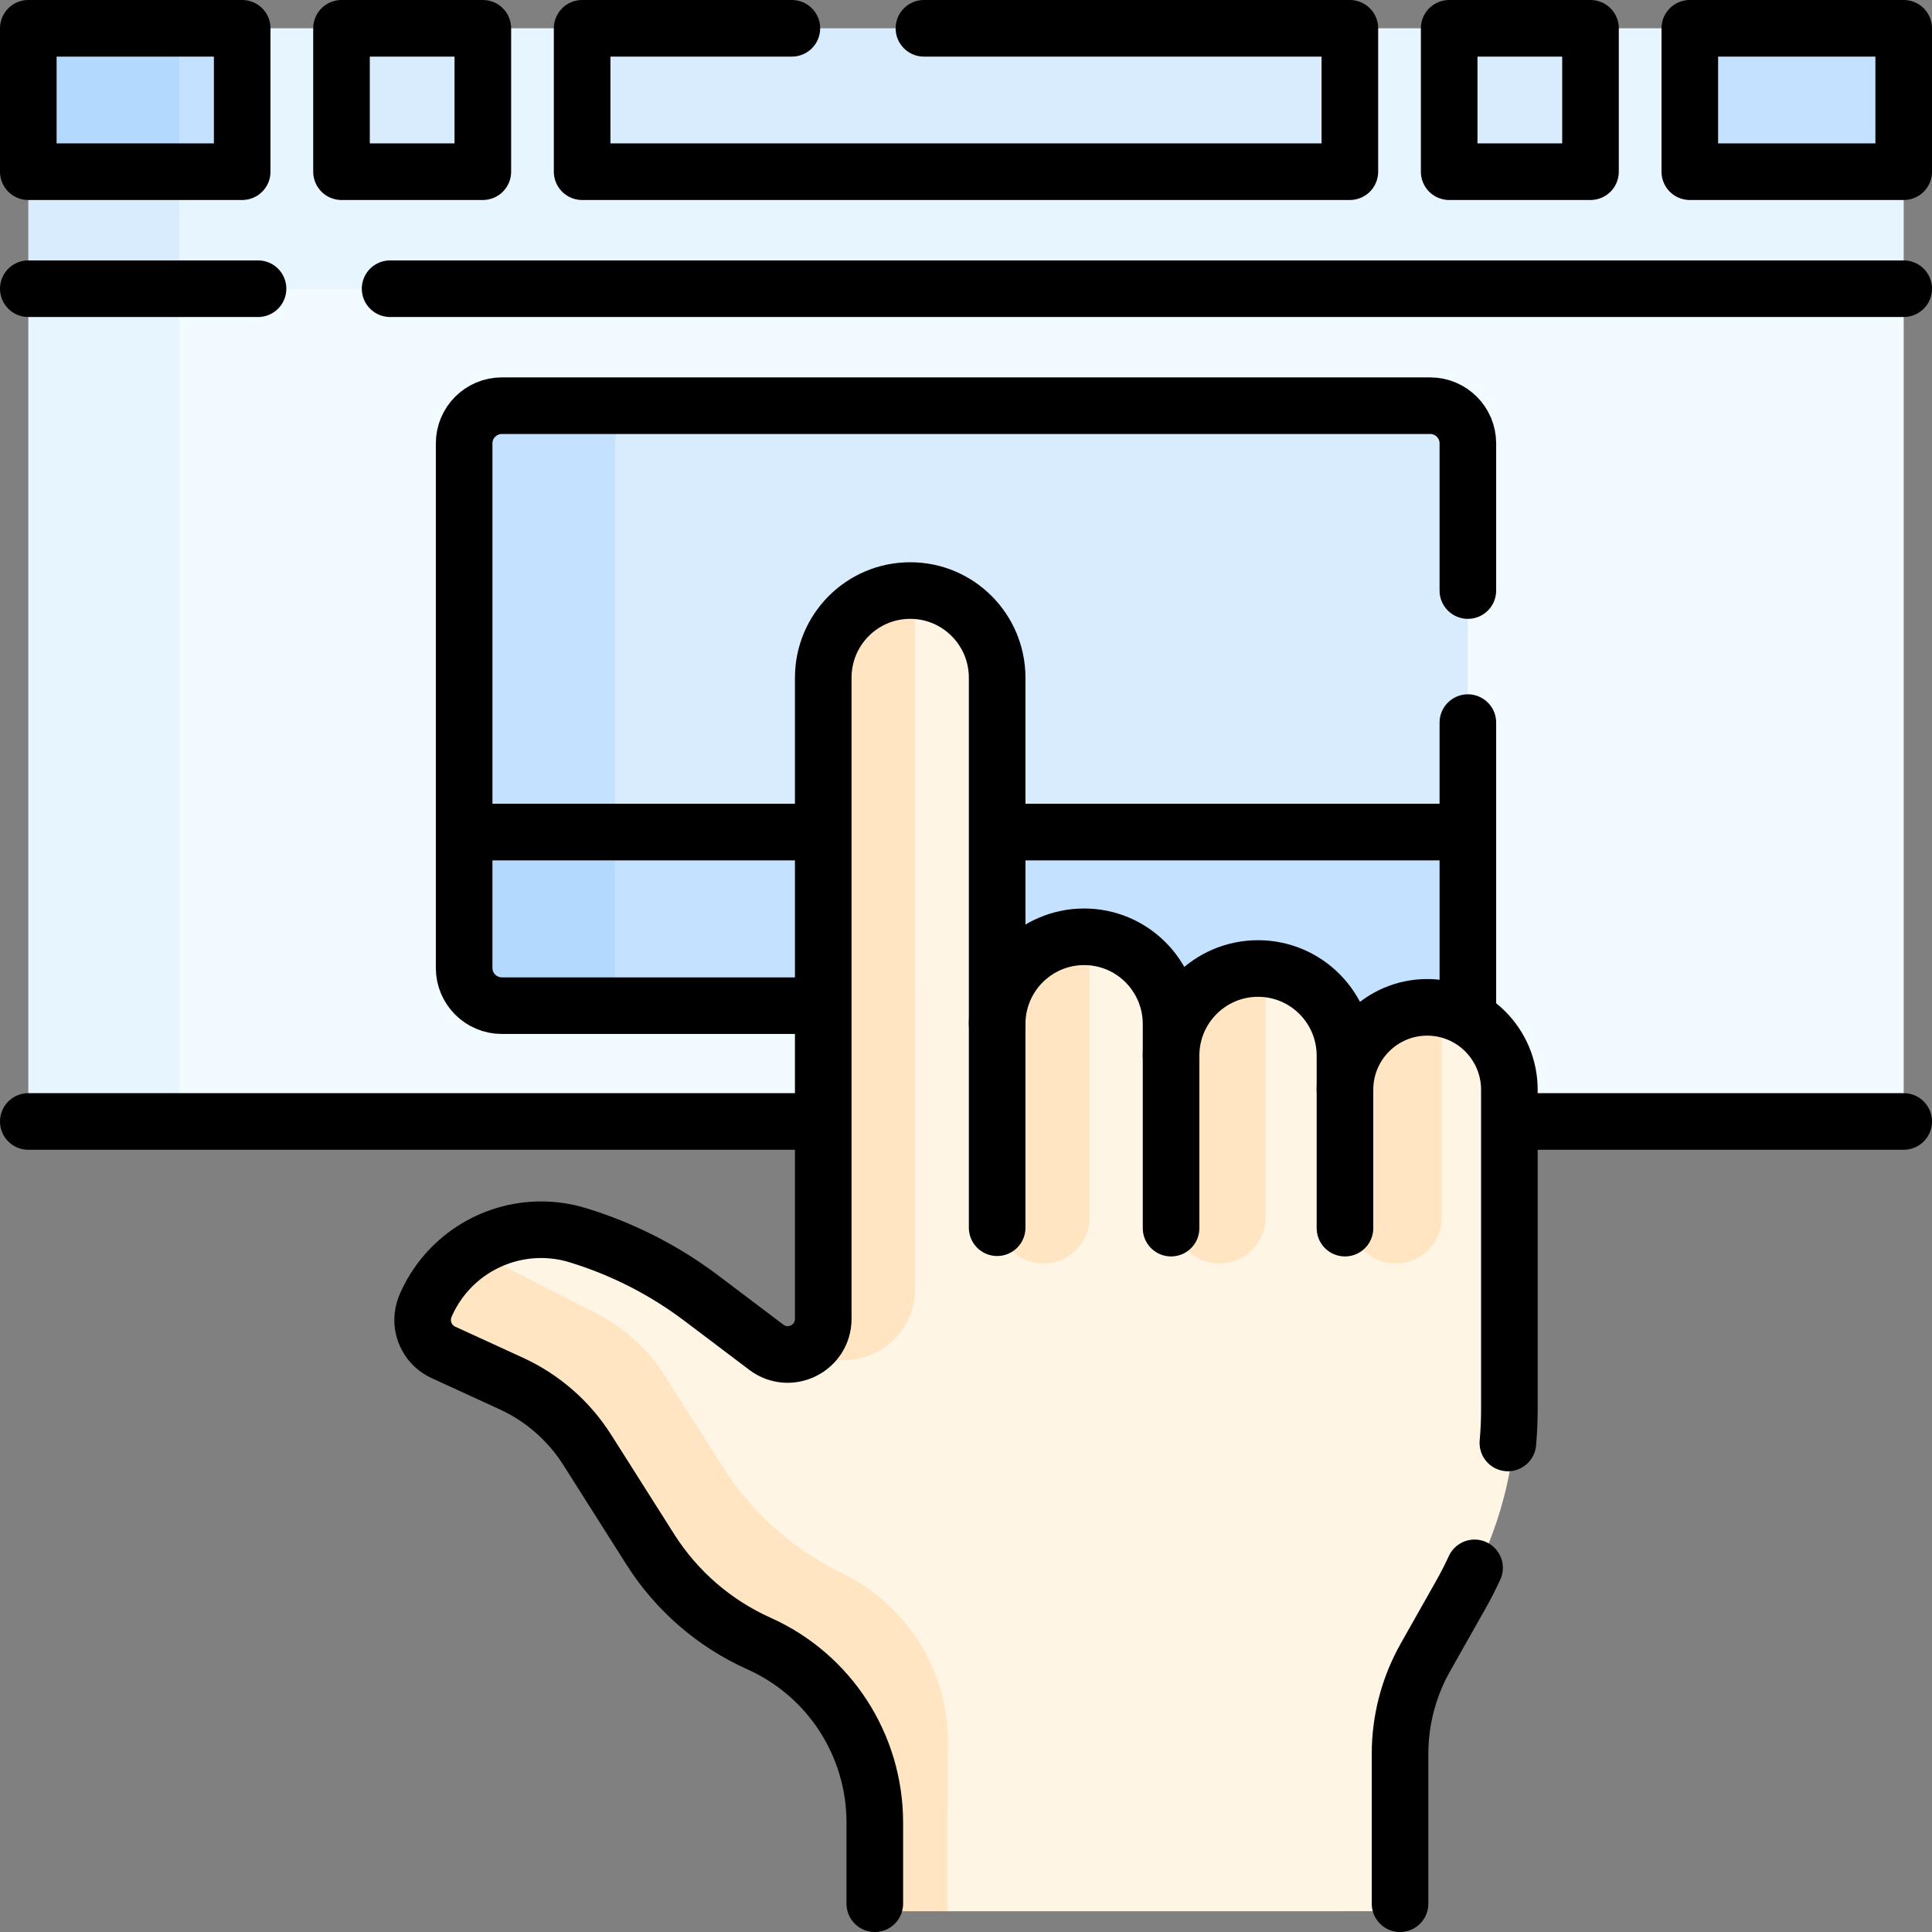 <svg xmlns="http://www.w3.org/2000/svg" xmlns:xlink="http://www.w3.org/1999/xlink" id="Capa_1" x="0px" y="0px" viewBox="0 0 512 512" style="enable-background:new 0 0 512 512;" xml:space="preserve" width="512" height="512"><rect x="0" y="0" width="512" height="512" fill="#808080" stroke="none"/><g> <g> <g> <g> <path style="fill:#F2FBFF;" d="M504.5,76.511L494,63.216L33.936,63l2.383,226.894c0,2.761,8.419,7.307,11.181,7.307l452,0 c2.761,0,5-2.239,5-5V76.511z"></path> <path style="fill:#E6F5FF;" d="M47.5,76.511L24.745,63L7.5,76.511v215.69c0,2.761,2.239,5,5,5h35V76.511z"></path> </g> <path style="fill:#E6F5FF;" d="M452.816,7.5h-36.318L402.772,24L389.046,7.5h-36.318L244,16l-84.728-8.5h-36.318L109.228,16 L95.502,7.5H59.184c-2.761,0-35.12,24.824-35.12,27.585L47.5,76.511h457V40.5C504.5,37.739,455.577,7.5,452.816,7.5z"></path> <path style="fill:#D8ECFE;" d="M47.5,7.5c0,0-40,30.239-40,33v36.011h40V7.5z"></path> </g> <g> <path style="fill:#D8ECFE;" d="M264.365,230.66L163,220.511l-22.511-103.862c0-5.523,26.988-9.138,32.511-9.138l206,0 c5.523,0,10,4.477,10,10v103L264.365,230.66z"></path> <path style="fill:#C4E2FF;" d="M379,269.823h-4.979l-8.681,22.964H264.363l-2.937-22.964l-88.428,0 c-5.523,0-22.976-1.981-22.976-7.504L163,220.511l226,0v39.313C389,265.346,384.523,269.823,379,269.823z"></path> <path style="fill:#C4E2FF;" d="M163,238.149V117.511c0-5.523,4.477-10,10-10h-40c-5.523,0-10,4.477-10,10v103L163,238.149z"></path> <path style="fill:#B3DAFE;" d="M163,259.823v-39.312l0,0h-40v39.312c0,5.523,4.477,10,10,10h39.998 C167.476,269.822,163,265.345,163,259.823z"></path> </g> <g> <path style="fill:#FFF5E5;" d="M401.809,289.369c0-11.395-8.64-20.767-19.727-21.933c0,0-1.778,1.383-2.566,1.383 c0,0-21.826,8.367-21.825,20.55l0-9.276c0-12.532-9.881-22.756-22.277-23.308c0,0-1.049,1.362-1.403,1.362 c0,0-22.983,9.061-22.983,21.946v-8.484c0-12.534-9.883-22.757-22.281-23.306c0,0-0.772,1.651-1.124,1.651 c0,0-23.258,8.77-23.258,21.655l0-89.777c0-12.392-9.661-22.529-21.863-23.287l-1.469,0.484c-12.886,0-21.628,11.815-21.628,24.7 l1.054,164.494c0,5.77-6.145,9.398-12.649,8.466c-1.838-0.063-3.705-0.67-5.38-1.932l-17.334-13.062 c-10.011-7.544-21.268-13.271-33.26-16.922l-0.001,0c-10.468-3.187-21.398-1.051-29.723,4.992 c-3.558,4.15-6.633,7.108-9.118,12.829c0,0,0.055,10.305,4.777,12.466l18.466,6.243c8.369,3.832,16.96,10.388,21.898,18.156 l15.423,26.256c7.031,11.061,17.511,19.643,29.481,24.983l0,0c18.669,8.329,30.176,27.405,28.836,47.804l0.301,24.83 c-0.058,0.892,0.649,1.648,1.544,1.648l17.377,1.517l121.871-0.009c0.892,0,1.599-0.753,1.544-1.643v-0.001 c-0.095-1.525-0.159-25.349-0.191-26.872c-0.417-19.867,4.531-39.51,14.361-56.844v0c8.603-15.17,13.125-32.311,13.125-49.75 V289.369z"></path> <path style="fill:#FFE5C2;" d="M251.142,465.04l-0.044,41.46l-20.298,0.001c-0.905,0-1.605-0.759-1.547-1.649l0.044-0.715 c0.073-1.08,0.102-24.445,0.102-25.525c0-19.16-11.266-36.686-28.937-44.581c-11.966-5.341-22.108-14.097-29.127-25.158 l-16.942-26.632c-4.932-7.763-12.01-13.936-20.386-17.774l-18.241-8.347c-3.502-1.605-5.574-5.064-5.574-8.683 c0-1.27,0.248-2.554,0.788-3.794c2.481-5.72,6.392-10.434,11.134-13.878l33.782,17.19c8.376,3.838,15.454,10.011,20.386,17.774 l15.235,23.961c7.559,11.908,18.226,21.524,30.834,27.828l1.343,0.671C241.642,426.165,252.455,445.018,251.142,465.04z"></path> <path style="fill:#FFE5C2;" d="M218.613,359.826l-12.258-3.302c5.56,1.109,11.355-3.045,11.355-9.379l-0.015-165.312 c0-6.435,2.612-12.273,6.829-16.504c4.232-4.217,10.055-6.829,16.504-6.829c0.496,0,0.992,0.015,1.474,0.045l0.013,182.962 C242.517,353.99,230.668,363.071,218.613,359.826z"></path> <path style="fill:#FFE5C2;" d="M287.696,248.276c0.35,0,0.701,0.013,1.051,0.027l0,74.337c0,6.727-5.458,12.185-12.185,12.185 h-0.015c-6.727,0-12.185-5.458-12.185-12.185V271.61c0-6.45,2.612-12.272,6.829-16.504 C275.424,250.888,281.246,248.276,287.696,248.276z"></path> <path style="fill:#FFE5C2;" d="M334.364,256.769c0.35,0,0.701,0.015,1.051,0.029l0,65.842c0,6.727-5.458,12.185-12.185,12.185 h-0.015c-6.727,0-12.185-5.458-12.185-12.185v-42.552c0-6.435,2.612-12.272,6.829-16.49 C322.091,259.381,327.914,256.769,334.364,256.769z"></path> <path style="fill:#FFE5C2;" d="M382.082,267.436l0,55.204c0,6.727-5.443,12.185-12.185,12.185h-0.015 c-6.727,0-12.185-5.458-12.185-12.185v-33.267c0-6.085,2.466-11.601,6.45-15.6c3.998-3.998,9.5-6.464,15.6-6.464 C380.535,267.309,381.309,267.349,382.082,267.436z"></path> </g> <g> <path style="fill:#C4E2FF;" d="M59.184,7.5H47.5c-2.761,0-6.032,2.239-6.032,5v28c0,2.761,3.27,5,6.032,5h11.684 c2.761,0,5-2.239,5-5v-28C64.184,9.739,61.946,7.5,59.184,7.5z"></path> <path style="fill:#B3DAFE;" d="M12.5,45.5h35v-38h-35c-0.69,0-1.348,0.14-1.946,0.393c-1.196,0.506-2.155,1.464-2.661,2.661 C7.64,11.152,7.5,11.81,7.5,12.5v28C7.5,43.261,9.739,45.5,12.5,45.5z"></path> <path style="fill:#C4E2FF;" d="M499.5,7.5h-46.684c-2.761,0-5,2.239-5,5v28c0,2.761,2.239,5,5,5H499.5c2.761,0,5-2.239,5-5v-28 C504.5,9.739,502.261,7.5,499.5,7.5z"></path> <path style="fill:#D8ECFE;" d="M122.954,7.5H95.502c-2.761,0-5,2.239-5,5v28c0,2.761,2.239,5,5,5h27.452c2.761,0,5-2.239,5-5v-28 C127.954,9.739,125.716,7.5,122.954,7.5z"></path> <path style="fill:#D8ECFE;" d="M416.498,7.5h-27.452c-2.761,0-5,2.239-5,5v28c0,2.761,2.239,5,5,5h27.452c2.761,0,5-2.239,5-5 v-28C421.498,9.739,419.259,7.5,416.498,7.5z"></path> <path style="fill:#D8ECFE;" d="M352.728,45.5H159.272c-2.761,0-5-2.239-5-5v-28c0-2.761,2.239-5,5-5h193.456c2.761,0,5,2.239,5,5 v28C357.728,43.261,355.49,45.5,352.728,45.5z"></path> </g> </g> <g> <line style="fill:none;stroke:#000000;stroke-width:15;stroke-linecap:round;stroke-linejoin:round;stroke-miterlimit:10;" x1="217" y1="297.201" x2="7.5" y2="297.201"></line> <line style="fill:none;stroke:#000000;stroke-width:15;stroke-linecap:round;stroke-linejoin:round;stroke-miterlimit:10;" x1="504.5" y1="297.201" x2="400.702" y2="297.201"></line> <line style="fill:none;stroke:#000000;stroke-width:15;stroke-linecap:round;stroke-linejoin:round;stroke-miterlimit:10;" x1="389" y1="191.5" x2="389" y2="269"></line> <path style="fill:none;stroke:#000000;stroke-width:15;stroke-linecap:round;stroke-linejoin:round;stroke-miterlimit:10;" d=" M216.745,266.511H133c-5.523,0-10-4.477-10-10v-139c0-5.523,4.477-10,10-10h246c5.523,0,10,4.477,10,10V156.5"></path> <line style="fill:none;stroke:#000000;stroke-width:15;stroke-linecap:round;stroke-linejoin:round;stroke-miterlimit:10;" x1="123.584" y1="220.511" x2="217.584" y2="220.511"></line> <line style="fill:none;stroke:#000000;stroke-width:15;stroke-linecap:round;stroke-linejoin:round;stroke-miterlimit:10;" x1="265.584" y1="220.511" x2="388" y2="220.511"></line> <g> <path style="fill:none;stroke:#000000;stroke-width:15;stroke-linecap:round;stroke-linejoin:round;stroke-miterlimit:10;" d=" M231.83,504.5v-21.518c0-10.25-3.007-20.022-8.345-28.269c-5.338-8.247-13.006-14.98-22.339-19.154 c-11.819-5.298-21.829-13.956-28.776-24.908l-16.724-26.388c-4.872-7.702-11.863-13.812-20.131-17.607l-18.022-8.269 c-3.451-1.592-5.493-5.008-5.493-8.592c0-1.258,0.244-2.538,0.777-3.762c5.416-12.498,17.623-20.144,30.618-20.144 c3.229,0,6.503,0.467,9.732,1.458c11.841,3.617,22.961,9.282,32.848,16.761l17.112,12.932c6.203,4.685,15.081,0.245,15.081-7.546 V179.605c0-6.377,2.575-12.153,6.747-16.338c4.173-4.185,9.943-6.767,16.302-6.767c12.729,0,23.038,10.35,23.038,23.105v91.773"></path> <path style="fill:none;stroke:#000000;stroke-width:15;stroke-linecap:round;stroke-linejoin:round;stroke-miterlimit:10;" d=" M390.773,415.501c-1.142,2.472-2.388,4.902-3.735,7.282l-9.277,16.416c-4.417,7.802-6.736,16.638-6.736,25.609V504.5"></path> <path style="fill:none;stroke:#000000;stroke-width:15;stroke-linecap:round;stroke-linejoin:round;stroke-miterlimit:10;" d=" M356.432,325.468v-36.666c0-6.032,2.441-11.497,6.381-15.448c3.94-3.951,9.388-6.399,15.403-6.399 c12.03,0,21.784,9.783,21.784,21.847v84.7c0,2.977-0.132,5.945-0.395,8.895"></path> <path style="fill:none;stroke:#000000;stroke-width:15;stroke-linecap:round;stroke-linejoin:round;stroke-miterlimit:10;" d=" M264.256,325.356v-53.979c0-6.388,2.586-12.164,6.747-16.349c4.173-4.174,9.932-6.767,16.302-6.767 c12.718,0,23.038,10.35,23.038,23.116v8.403"></path> <path style="fill:none;stroke:#000000;stroke-width:15;stroke-linecap:round;stroke-linejoin:round;stroke-miterlimit:10;" d=" M310.344,325.468V279.78c0-6.377,2.575-12.164,6.747-16.349c4.173-4.185,9.943-6.767,16.302-6.767 c12.718,0,23.038,10.35,23.038,23.116v9.021"></path> </g> <line style="fill:none;stroke:#000000;stroke-width:15;stroke-linecap:round;stroke-linejoin:round;stroke-miterlimit:10;" x1="68.383" y1="76.511" x2="7.5" y2="76.511"></line> <line style="fill:none;stroke:#000000;stroke-width:15;stroke-linecap:round;stroke-linejoin:round;stroke-miterlimit:10;" x1="504.5" y1="76.511" x2="103.383" y2="76.511"></line> <rect x="7.5" y="7.5" style="fill:none;stroke:#000000;stroke-width:15;stroke-linecap:round;stroke-linejoin:round;stroke-miterlimit:10;" width="56.684" height="38"></rect> <rect x="447.816" y="7.5" style="fill:none;stroke:#000000;stroke-width:15;stroke-linecap:round;stroke-linejoin:round;stroke-miterlimit:10;" width="56.684" height="38"></rect> <rect x="90.502" y="7.5" style="fill:none;stroke:#000000;stroke-width:15;stroke-linecap:round;stroke-linejoin:round;stroke-miterlimit:10;" width="37.452" height="38"></rect> <rect x="384.046" y="7.5" style="fill:none;stroke:#000000;stroke-width:15;stroke-linecap:round;stroke-linejoin:round;stroke-miterlimit:10;" width="37.452" height="38"></rect> <polyline style="fill:none;stroke:#000000;stroke-width:15;stroke-linecap:round;stroke-linejoin:round;stroke-miterlimit:10;" points=" 244.851,7.5 357.728,7.5 357.728,45.5 154.272,45.5 154.272,7.5 209.851,7.5 "></polyline> </g></g></svg>